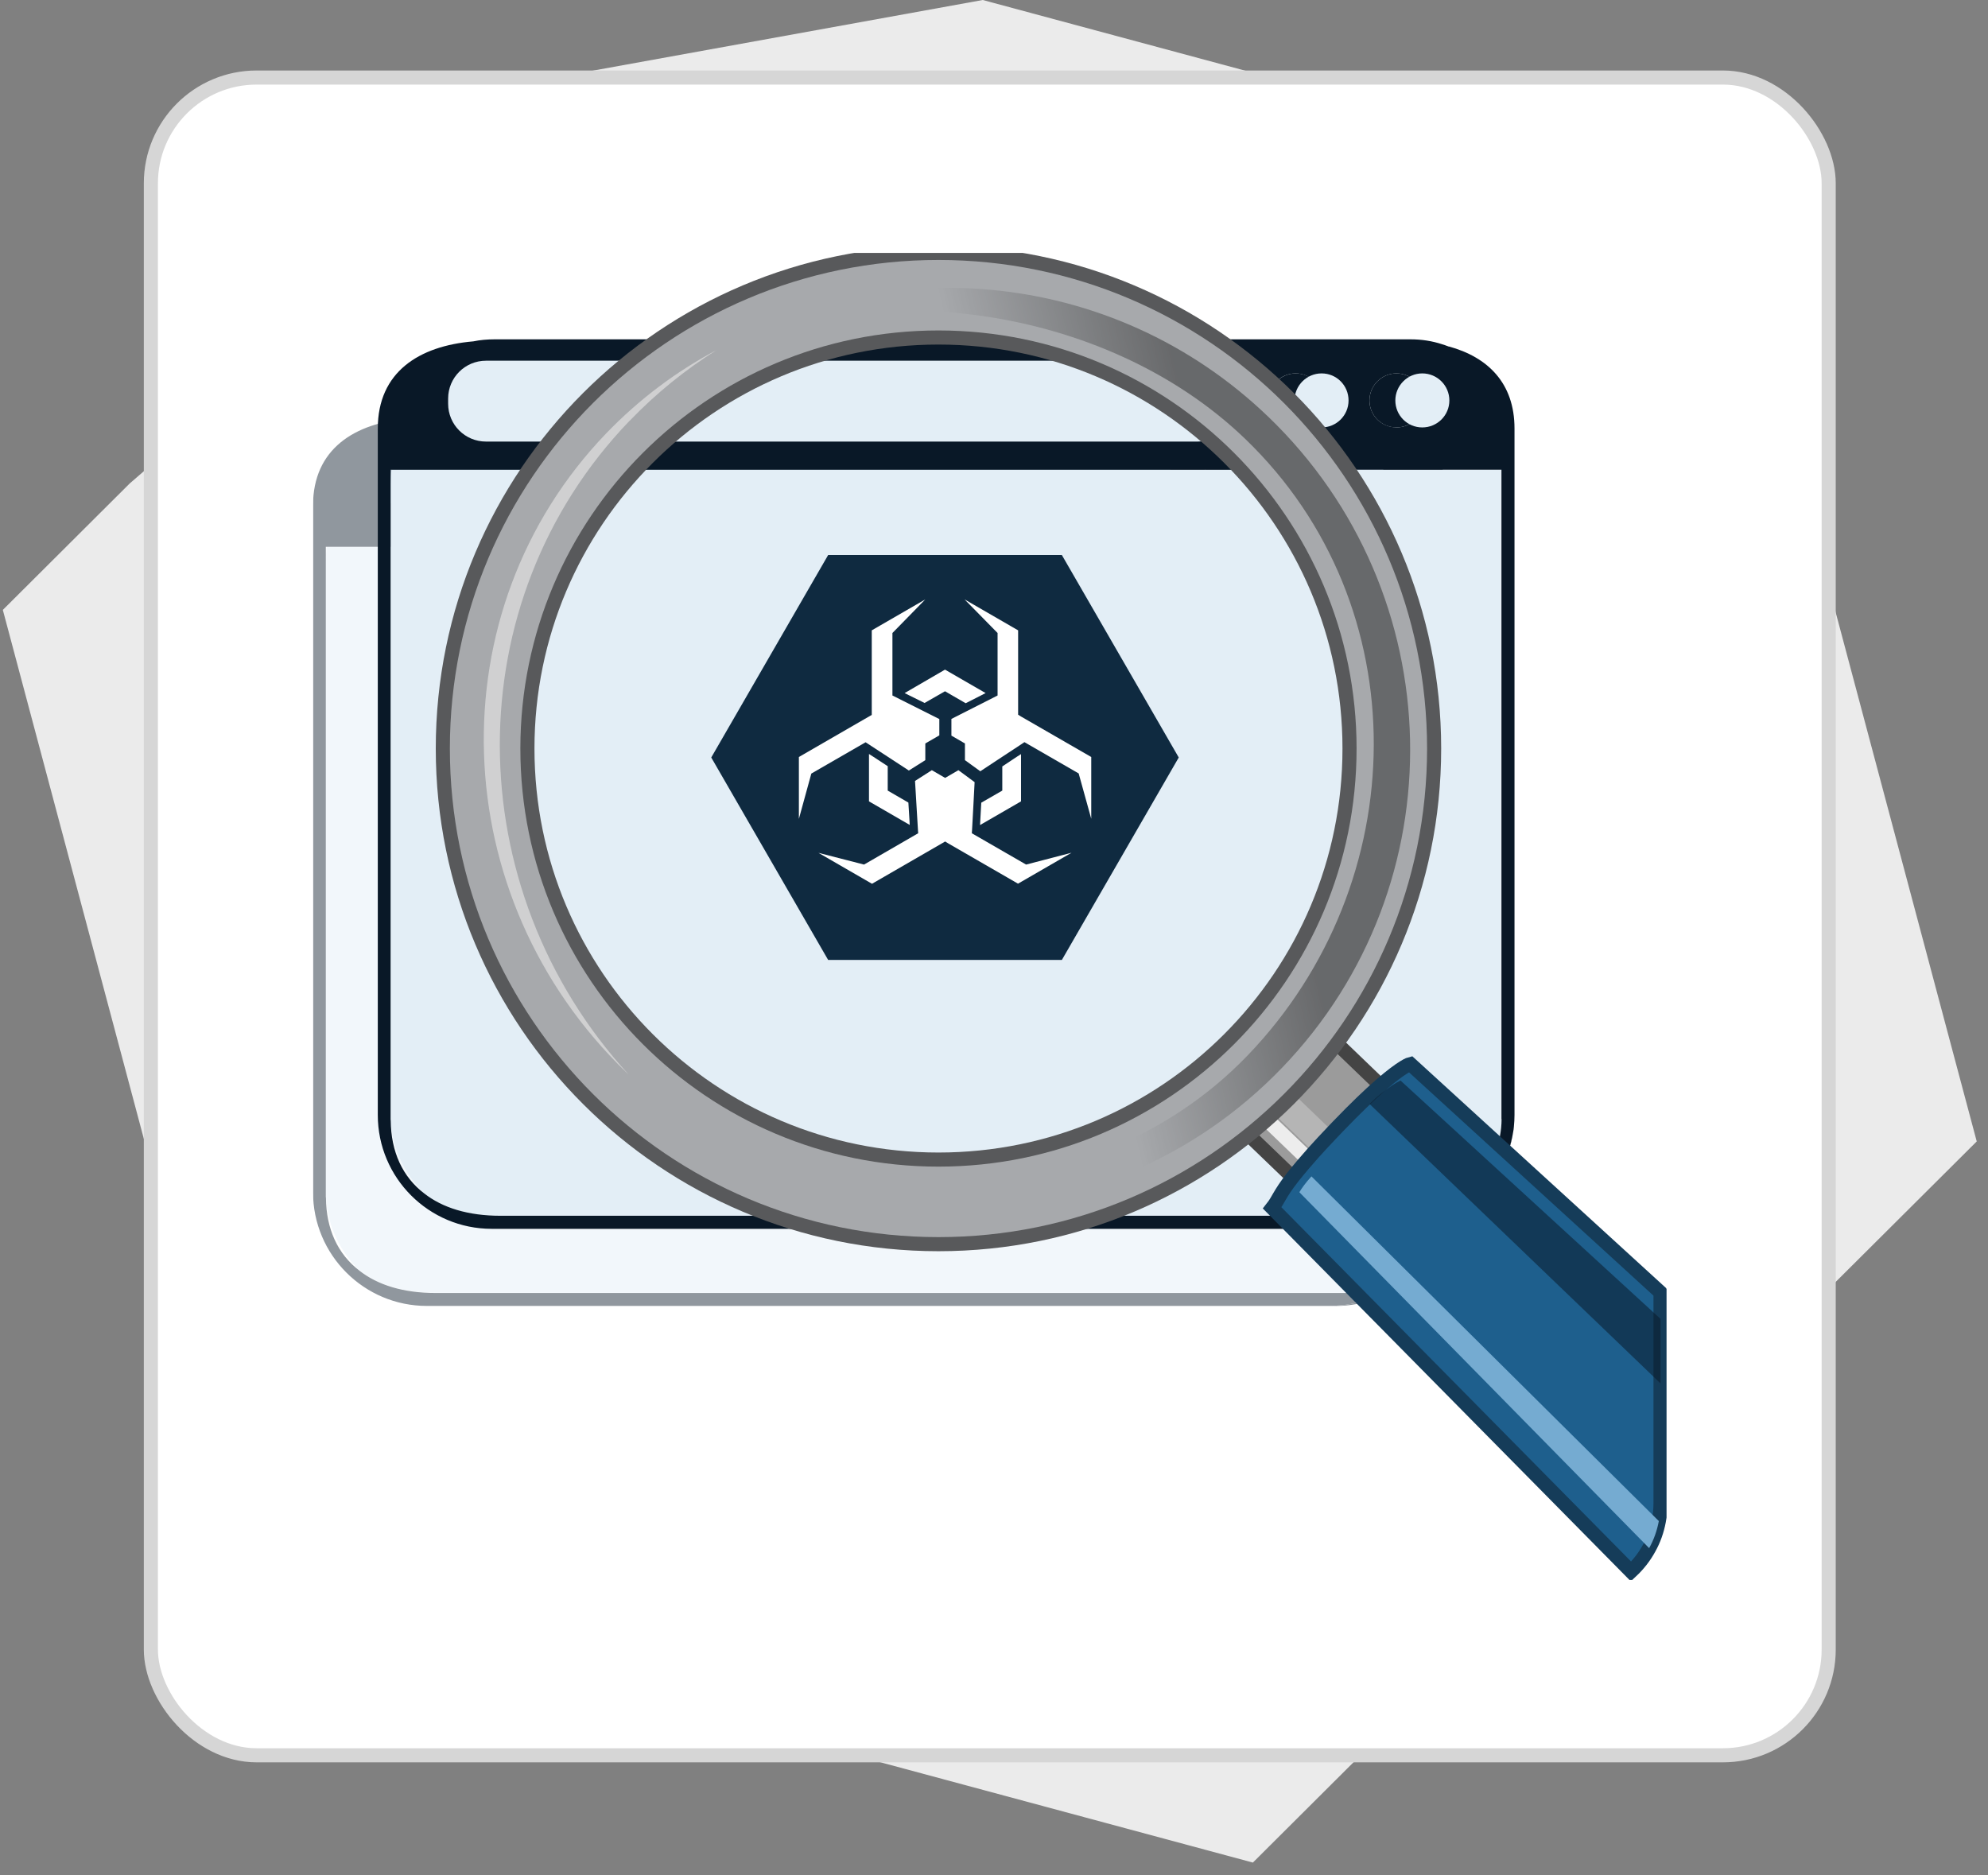 <svg width="141" height="133" viewBox="0 0 141 133" fill="none" xmlns="http://www.w3.org/2000/svg">
<rect x="0" y="0" width="141" height="133" fill="#808080" stroke="none"/>
<path d="M130.201 43.45L128.461 36.93L121.541 13.96L88.681 5.11L69.701 0L41.501 5.11L32.331 14.25L9.201 34.29L0.201 43.26L9.201 77.02L18.861 113.26L26.171 115.23L55.441 123.11L88.861 132.11L97.891 123.11L130.201 90.92L140.201 80.96L138.421 74.29L130.201 43.45Z" fill="#EBEBEB"/>
<rect x="10.701" y="5.5" width="119" height="119" rx="7.5" fill="white"/>
<rect x="10.701" y="5.5" width="119" height="119" rx="7.5" stroke="#D6D6D6"/>
<g clip-path="url(#clip0_2161_118)">
<g opacity="0.45">
<path d="M89.218 33.883C89.218 34.937 88.361 35.794 87.306 35.794C86.252 35.794 85.386 34.937 85.386 33.883C85.386 32.828 86.243 31.963 87.306 31.963C88.369 31.963 89.218 32.82 89.218 33.883Z" fill="#E3EEF6"/>
<path d="M96.367 33.883C96.367 34.937 95.51 35.794 94.447 35.794C93.384 35.794 92.536 34.937 92.536 33.883C92.536 32.828 93.393 31.963 94.447 31.963C95.502 31.963 96.367 32.82 96.367 33.883Z" fill="#E3EEF6"/>
<path d="M101.905 38.786V84.844C101.905 88.128 99.239 91.702 95.956 91.702H30.901C28.613 91.702 26.787 91.136 25.492 90.116C24.112 88.762 23.229 86.945 23.118 84.947C23.109 84.81 23.109 84.673 23.109 84.536V39.781C23.109 39.438 23.127 39.112 23.169 38.795H101.888L101.905 38.786Z" fill="#E3EEF6"/>
<path d="M89.218 33.883C89.218 34.937 88.361 35.794 87.306 35.794C86.252 35.794 85.386 34.937 85.386 33.883C85.386 32.828 86.243 31.963 87.306 31.963C88.369 31.963 89.218 32.82 89.218 33.883Z" fill="#091827"/>
<path d="M96.367 33.883C96.367 34.937 95.51 35.794 94.447 35.794C93.384 35.794 92.536 34.937 92.536 33.883C92.536 32.828 93.393 31.963 94.447 31.963C95.502 31.963 96.367 32.82 96.367 33.883Z" fill="#091827"/>
<path d="M98.159 30.051C98.159 30.051 98.142 30.043 98.133 30.051L98.116 30.034C97.97 29.983 97.825 29.922 97.67 29.88C96.984 29.657 96.239 29.537 95.45 29.537H30.49C29.976 29.537 29.461 29.58 28.973 29.683C25.132 30.008 22.201 31.851 22.201 35.863V84.553C22.201 89.011 25.818 92.628 30.276 92.628H94.224C98.536 92.628 102.111 89.645 102.728 85.753C102.754 85.633 102.771 85.505 102.779 85.376C102.805 85.11 102.822 84.827 102.822 84.553V35.872C102.822 32.64 100.919 30.805 98.159 30.051ZM94.447 31.954C95.51 31.954 96.367 32.811 96.367 33.874C96.367 34.937 95.51 35.786 94.447 35.786C93.384 35.786 92.535 34.929 92.535 33.874C92.535 32.82 93.393 31.954 94.447 31.954ZM87.298 31.954C88.352 31.954 89.21 32.811 89.21 33.874C89.21 34.937 88.352 35.786 87.298 35.786C86.244 35.786 85.378 34.929 85.378 33.874C85.378 32.82 86.235 31.954 87.298 31.954ZM101.905 84.853C101.905 88.136 99.239 91.711 95.956 91.711H30.901C28.613 91.711 26.787 91.145 25.492 90.125C23.949 88.951 23.135 87.159 23.118 84.956C23.109 84.922 23.109 84.879 23.109 84.844V38.786H101.896V84.844L101.905 84.853Z" fill="#091827"/>
<path d="M98.159 30.051C98.159 30.051 98.142 30.043 98.133 30.051L98.116 30.034C98.116 30.034 98.15 30.043 98.159 30.051Z" fill="#091827"/>
<path d="M94.216 92.628H94.747C98.802 92.628 102.154 89.653 102.719 85.753C102.102 89.636 98.536 92.628 94.216 92.628Z" fill="#091827"/>
<path d="M91.044 33.883C91.044 34.937 90.187 35.794 89.133 35.794C88.078 35.794 87.212 34.937 87.212 33.883C87.212 32.828 88.07 31.963 89.133 31.963C90.195 31.963 91.044 32.82 91.044 33.883Z" fill="#C1D9EA"/>
<path d="M98.202 33.883C98.202 34.937 97.345 35.794 96.282 35.794C95.219 35.794 94.37 34.937 94.37 33.883C94.37 32.828 95.227 31.963 96.282 31.963C97.336 31.963 98.202 32.82 98.202 33.883Z" fill="#C1D9EA"/>
</g>
<path opacity="0.45" d="M80.355 31.054H29.873C28.391 31.054 27.19 32.255 27.19 33.737V34.106C27.19 35.588 28.391 36.789 29.873 36.789H80.355C81.837 36.789 83.038 35.588 83.038 34.106V33.737C83.038 32.255 81.837 31.054 80.355 31.054Z" fill="#C1D9EA"/>
<path d="M93.813 28.405C93.813 29.46 92.956 30.317 91.901 30.317C90.847 30.317 89.981 29.46 89.981 28.405C89.981 27.351 90.838 26.485 91.901 26.485C92.964 26.485 93.813 27.342 93.813 28.405Z" fill="#E3EEF6"/>
<path d="M100.962 28.405C100.962 29.46 100.105 30.317 99.042 30.317C97.979 30.317 97.13 29.46 97.13 28.405C97.13 27.351 97.988 26.485 99.042 26.485C100.096 26.485 100.962 27.342 100.962 28.405Z" fill="#E3EEF6"/>
<path d="M106.5 33.317V79.376C106.5 82.659 103.834 86.233 100.551 86.233H35.496C33.208 86.233 31.382 85.668 30.087 84.647C28.707 83.293 27.824 81.476 27.713 79.478C27.704 79.341 27.704 79.204 27.704 79.067V34.312C27.704 33.969 27.721 33.643 27.764 33.326H106.483L106.5 33.317Z" fill="#E3EEF6"/>
<path d="M93.813 28.405C93.813 29.46 92.956 30.317 91.901 30.317C90.847 30.317 89.981 29.46 89.981 28.405C89.981 27.351 90.838 26.485 91.901 26.485C92.964 26.485 93.813 27.342 93.813 28.405Z" fill="#091827"/>
<path d="M100.962 28.405C100.962 29.46 100.105 30.317 99.042 30.317C97.979 30.317 97.13 29.46 97.13 28.405C97.13 27.351 97.988 26.485 99.042 26.485C100.096 26.485 100.962 27.342 100.962 28.405Z" fill="#091827"/>
<path d="M102.754 24.582C102.754 24.582 102.736 24.573 102.728 24.582L102.711 24.565C102.565 24.514 102.419 24.453 102.265 24.411C101.579 24.188 100.833 24.068 100.045 24.068H35.085C34.57 24.068 34.056 24.111 33.567 24.213C29.727 24.539 26.795 26.382 26.795 30.394V79.084C26.795 83.542 30.413 87.159 34.87 87.159H98.819C103.131 87.159 106.705 84.176 107.323 80.284C107.348 80.164 107.365 80.036 107.374 79.907C107.4 79.641 107.417 79.358 107.417 79.084V30.394C107.417 27.162 105.514 25.328 102.754 24.573V24.582ZM99.042 26.485C100.105 26.485 100.962 27.342 100.962 28.405C100.962 29.468 100.105 30.317 99.042 30.317C97.979 30.317 97.13 29.46 97.13 28.405C97.13 27.351 97.987 26.485 99.042 26.485ZM91.893 26.485C92.947 26.485 93.804 27.342 93.804 28.405C93.804 29.468 92.947 30.317 91.893 30.317C90.838 30.317 89.972 29.46 89.972 28.405C89.972 27.351 90.83 26.485 91.893 26.485ZM106.5 79.376C106.5 82.659 103.834 86.233 100.551 86.233H35.496C33.207 86.233 31.381 85.668 30.087 84.647C28.544 83.473 27.73 81.681 27.713 79.478C27.704 79.444 27.704 79.401 27.704 79.367V33.317H106.491V79.376H106.5Z" fill="#091827"/>
<path d="M102.754 24.582C102.754 24.582 102.737 24.573 102.728 24.582L102.711 24.565C102.711 24.565 102.745 24.573 102.754 24.582Z" fill="#091827"/>
<path d="M98.811 87.159H99.342C103.397 87.159 106.748 84.184 107.314 80.284C106.697 84.167 103.131 87.159 98.811 87.159Z" fill="#091827"/>
<path d="M95.647 28.405C95.647 29.46 94.79 30.317 93.736 30.317C92.681 30.317 91.815 29.46 91.815 28.405C91.815 27.351 92.673 26.485 93.736 26.485C94.799 26.485 95.647 27.342 95.647 28.405Z" fill="#E3EEF6"/>
<path d="M102.797 28.405C102.797 29.46 101.939 30.317 100.876 30.317C99.814 30.317 98.965 29.46 98.965 28.405C98.965 27.351 99.822 26.485 100.876 26.485C101.931 26.485 102.797 27.342 102.797 28.405Z" fill="#E3EEF6"/>
<path d="M84.949 25.585H34.467C32.985 25.585 31.784 26.786 31.784 28.268V28.637C31.784 30.119 32.985 31.32 34.467 31.32H84.949C86.431 31.32 87.632 30.119 87.632 28.637V28.268C87.632 26.786 86.431 25.585 84.949 25.585Z" fill="#E3EEF6"/>
<path d="M58.736 68.086L50.446 53.728L58.736 39.369H75.314L83.603 53.728L75.314 68.086H58.736Z" fill="#0F2A40"/>
<path d="M63.588 49.484L63.288 49.33L63.588 49.484Z" fill="white"/>
<path d="M65.01 50.196L63.587 49.484L65.01 50.196Z" fill="white"/>
<path d="M70.754 49.33L70.454 49.484L70.754 49.33Z" fill="white"/>
<path d="M69.048 50.196L70.454 49.484L69.048 50.196Z" fill="white"/>
<path d="M64.522 58.511L61.633 56.839V53.479L61.941 53.676L62.962 54.345V56.076L64.427 56.925L64.504 58.168L64.522 58.511Z" fill="white"/>
<path d="M69.905 49.159L69.553 49.339L68.491 49.879L67.025 49.03L65.576 49.861L64.504 49.33L64.162 49.159L67.025 47.496L69.905 49.159Z" fill="white"/>
<path d="M72.417 53.487V56.839L69.511 58.519L69.528 58.176L69.597 56.934L71.088 56.076V54.362L72.108 53.685L72.417 53.487Z" fill="white"/>
<path d="M77.397 53.693V58.074L76.505 54.859L72.657 52.639L72.417 52.802L71.088 53.676L69.528 54.705L68.439 53.916V52.733L67.479 52.176V50.993L69.048 50.196L70.454 49.484L70.754 49.33V44.898L68.413 42.515L72.211 44.71V50.693L72.417 50.822L77.397 53.693Z" fill="white"/>
<path d="M76 60.483L72.203 62.677L67.256 59.822L67.034 59.685L66.802 59.822L61.847 62.685L58.05 60.491L61.282 61.323L65.122 59.102L65.105 58.845L65.01 57.259L64.899 55.391L66.091 54.628L67.034 55.176L67.976 54.628L69.125 55.476L69.031 57.259L68.945 58.845L68.928 59.102L72.777 61.323L76 60.483Z" fill="white"/>
<path d="M66.622 51.002V52.159L65.628 52.733V53.916L64.462 54.653L61.393 52.648L57.544 54.868L56.661 58.082V53.693L61.839 50.702H61.83V44.71L65.628 42.515L63.296 44.898V49.33L66.622 51.002Z" fill="white"/>
<path d="M61.393 52.648L57.544 54.868L61.393 52.648L61.633 52.802L61.393 52.648Z" fill="white"/>
<path d="M93.415 72.667L87.169 79.159L91.963 83.771L98.209 77.278L93.415 72.667Z" fill="#9B9B9B" stroke="#444444" stroke-miterlimit="10"/>
<path d="M88.827 77.69L88.096 78.45L92.513 82.699L93.244 81.939L88.827 77.69Z" fill="#EDEDED"/>
<path d="M90.278 76.173L88.899 77.606L93.316 81.855L94.695 80.422L90.278 76.173Z" fill="#B5B5B5"/>
<path d="M66.561 85.247C84.32 85.247 98.716 70.852 98.716 53.093C98.716 35.335 84.32 20.939 66.561 20.939C48.803 20.939 34.407 35.335 34.407 53.093C34.407 70.852 48.803 85.247 66.561 85.247Z" stroke="#58595B" stroke-width="7" stroke-miterlimit="10"/>
<path d="M66.561 85.247C84.32 85.247 98.716 70.852 98.716 53.093C98.716 35.335 84.32 20.939 66.561 20.939C48.803 20.939 34.407 35.335 34.407 53.093C34.407 70.852 48.803 85.247 66.561 85.247Z" stroke="#A7A9AC" stroke-width="5" stroke-miterlimit="10"/>
<g opacity="0.79">
<path d="M44.651 29.854C46.537 27.891 48.611 26.219 50.823 24.831C47.986 26.331 45.346 28.302 43.005 30.728C30.876 43.338 31.519 63.637 44.437 76.075C44.488 76.127 44.54 76.17 44.591 76.221C32.462 62.977 32.324 42.669 44.643 29.854H44.651Z" fill="#DBDBDB"/>
</g>
<path opacity="0.38" d="M49.795 25.491C61.273 19.31 78.391 21.573 88.318 31.131C100.619 42.961 100.276 62.608 88.481 74.867C76.728 87.082 55.59 86.705 43.28 75.012C43.76 75.535 44.257 76.049 44.771 76.547C57.784 89.071 78.451 88.702 90.933 75.732C103.414 62.763 102.977 42.095 89.964 29.571C78.863 18.89 62.199 17.596 49.795 25.491Z" fill="url(#paint0_linear_2161_118)"/>
<path d="M117.772 91.685V106.652C117.772 107.072 117.729 107.492 117.652 107.895C117.523 108.581 117.292 109.224 116.966 109.807C116.632 110.424 116.195 110.981 115.68 111.461L90.23 85.676C90.692 85.093 90.71 84.75 91.678 83.507C91.884 83.25 92.124 82.95 92.424 82.599C92.63 82.359 92.861 82.093 93.118 81.802C93.144 81.776 93.161 81.75 93.187 81.724C93.573 81.296 94.018 80.816 94.541 80.267C94.661 80.138 94.781 80.019 94.91 79.881C96.179 78.561 97.156 77.635 97.902 76.984C99.505 75.587 100.028 75.467 100.028 75.467L117.763 91.668L117.772 91.685Z" fill="#1E5F8D" stroke="#153C59" stroke-miterlimit="10"/>
<path d="M117.652 107.895C117.523 108.581 117.292 109.224 116.966 109.807L92.158 84.562C92.321 84.287 92.578 83.919 93.015 83.439L117.66 107.895H117.652Z" fill="#75ABD1"/>
<path opacity="0.52" d="M117.772 93.545V98.123L97.181 78.347L97.139 78.304C97.396 78.055 97.644 77.815 97.893 77.618C98.45 77.155 98.965 76.812 99.333 76.641L117.781 93.554L117.772 93.545Z" fill="#091827"/>
</g>
<defs>
<linearGradient id="paint0_linear_2161_118" x1="26.262" y1="48.641" x2="85.427" y2="34.864" gradientUnits="userSpaceOnUse">
<stop offset="0.75" stop-opacity="0"/>
<stop offset="1"/>
</linearGradient>
<clipPath id="clip0_2161_118">
<rect width="96" height="94.123" fill="white" transform="translate(22.201 17.939)"/>
</clipPath>
</defs>
</svg>
